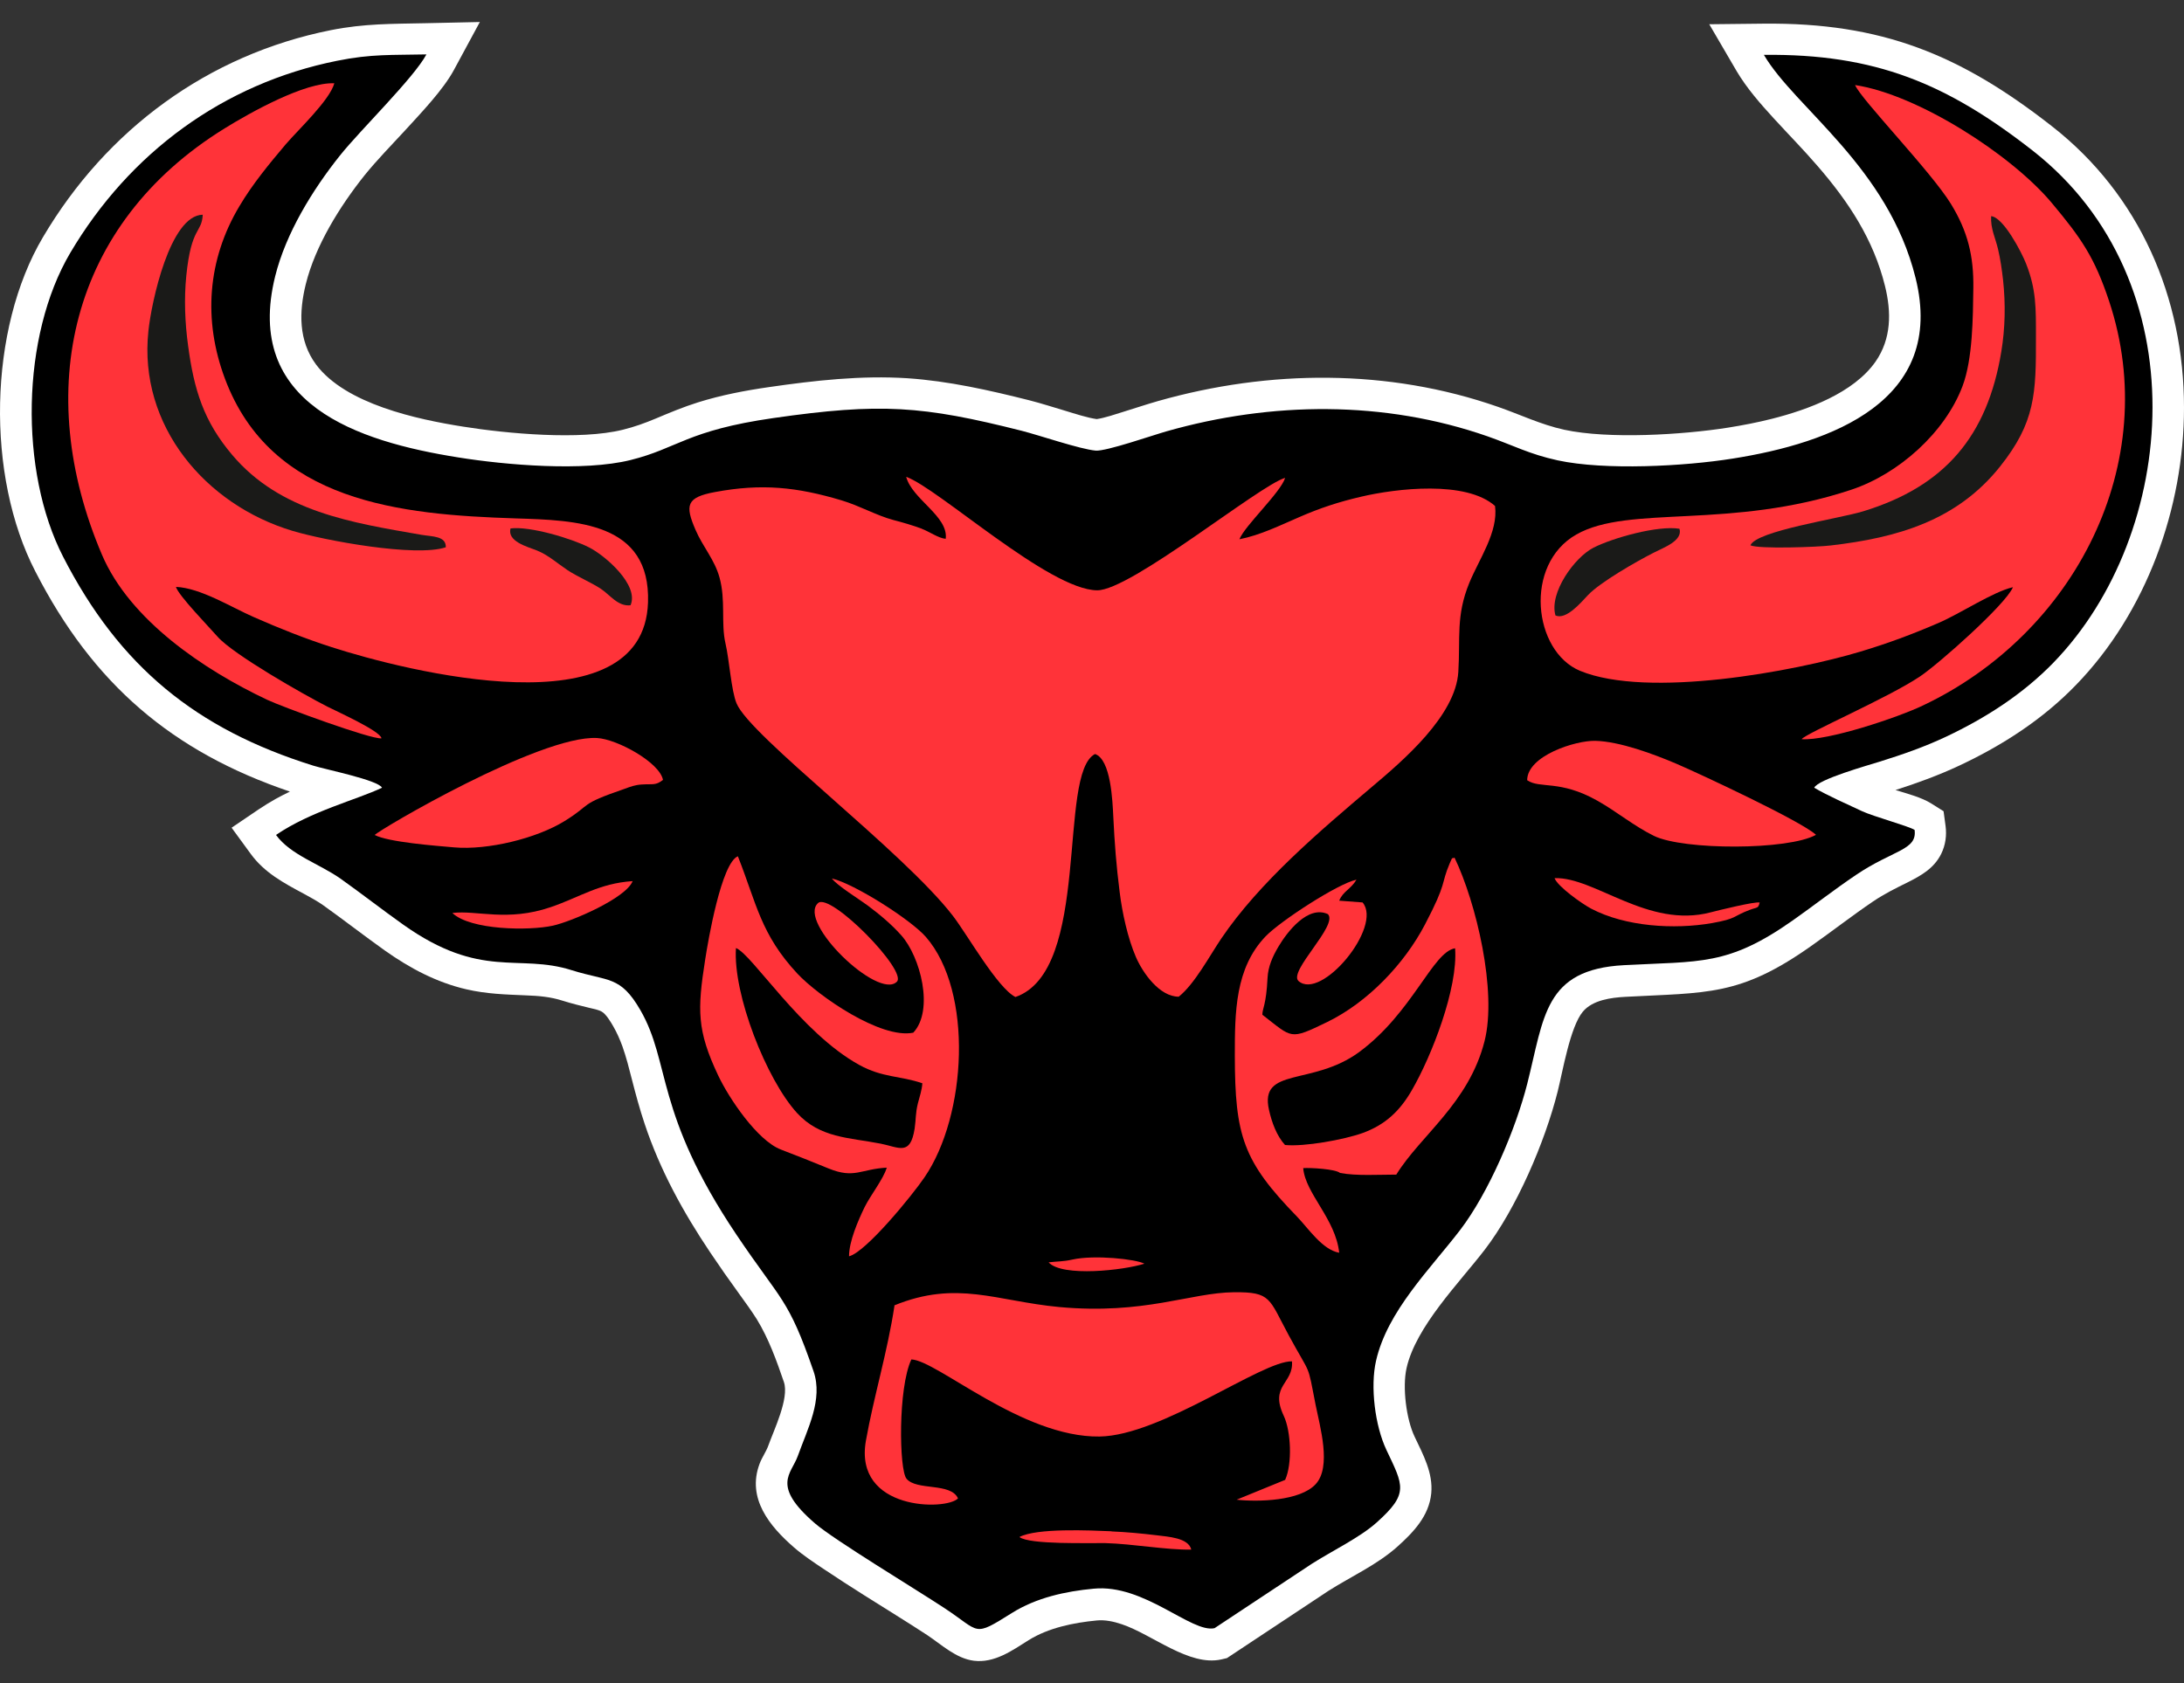 <?xml version="1.0" encoding="UTF-8"?> <svg xmlns="http://www.w3.org/2000/svg" width="48" height="37" viewBox="0 0 48 37" fill="none"><rect x="0" y="0" width="48" height="37" fill="#333333" stroke="none"/><path fill-rule="evenodd" clip-rule="evenodd" d="M41.653 17.366C41.932 17.451 42.228 17.529 42.443 17.662L42.716 17.834L42.759 18.153C42.788 18.365 42.759 18.576 42.664 18.771C42.505 19.09 42.225 19.247 41.923 19.399C41.659 19.529 41.415 19.65 41.168 19.816C40.703 20.131 40.257 20.48 39.798 20.802C38.236 21.904 37.521 21.817 35.721 21.914C35.412 21.931 35.002 21.983 34.788 22.24C34.508 22.575 34.345 23.557 34.235 23.993C33.955 25.106 33.33 26.564 32.631 27.474C32.065 28.21 31.118 29.163 30.913 30.077C30.819 30.497 30.906 31.2 31.092 31.587C31.277 31.977 31.499 32.381 31.456 32.83C31.407 33.327 31.066 33.682 30.715 33.998C30.272 34.395 29.706 34.651 29.205 34.967L26.966 36.451L26.843 36.48C26.134 36.639 25.33 35.933 24.653 35.706C24.478 35.647 24.286 35.605 24.1 35.624C23.596 35.673 23.043 35.784 22.607 36.057C22.246 36.285 21.855 36.565 21.403 36.509C21.013 36.46 20.694 36.155 20.375 35.943C19.923 35.647 19.458 35.364 19.002 35.075C18.703 34.886 18.404 34.694 18.107 34.495C17.889 34.349 17.652 34.193 17.453 34.02C16.913 33.552 16.412 32.94 16.692 32.185C16.744 32.042 16.839 31.912 16.884 31.785C17.008 31.437 17.349 30.741 17.229 30.383C17.07 29.918 16.894 29.427 16.634 29.003C16.513 28.812 16.38 28.629 16.246 28.444C16.028 28.145 15.817 27.842 15.609 27.533C15.013 26.645 14.506 25.721 14.168 24.706C14.06 24.384 13.972 24.058 13.888 23.73C13.826 23.486 13.764 23.242 13.68 23.004C13.624 22.851 13.559 22.702 13.478 22.562C13.426 22.471 13.315 22.282 13.214 22.233C13.143 22.197 13.035 22.175 12.96 22.158C12.759 22.11 12.563 22.061 12.365 21.999C12.101 21.914 11.841 21.892 11.565 21.882C11.106 21.862 10.696 21.852 10.247 21.748C9.593 21.596 9.011 21.286 8.467 20.902C8.005 20.574 7.56 20.226 7.098 19.897C6.964 19.803 6.811 19.721 6.668 19.643C6.232 19.409 5.813 19.185 5.513 18.775L5.09 18.196L5.686 17.792C5.806 17.711 5.93 17.636 6.057 17.564C6.161 17.506 6.265 17.454 6.372 17.402C3.789 16.527 2.045 15.04 0.776 12.561C-0.31 10.462 -0.258 7.241 0.946 5.211C2.341 2.849 4.57 1.203 7.27 0.663C8.009 0.516 8.614 0.526 9.356 0.51L10.546 0.484L9.98 1.531C9.743 1.974 9.248 2.488 8.907 2.862C8.611 3.184 8.285 3.516 8.012 3.854C7.472 4.531 6.929 5.4 6.72 6.249C6.571 6.854 6.558 7.489 6.945 8.012C7.596 8.884 9.167 9.219 10.179 9.379C11.139 9.532 12.749 9.681 13.689 9.447C13.943 9.385 14.174 9.301 14.415 9.2C14.724 9.07 15.02 8.946 15.342 8.845C15.85 8.686 16.377 8.585 16.9 8.51C17.909 8.364 18.924 8.25 19.942 8.315C20.853 8.377 21.741 8.578 22.623 8.8C22.89 8.868 23.16 8.956 23.424 9.034C23.606 9.089 23.905 9.187 24.104 9.213C24.273 9.19 24.533 9.102 24.689 9.053C24.943 8.975 25.2 8.888 25.454 8.816C27.894 8.123 30.516 8.103 32.92 8.943C33.415 9.115 33.861 9.333 34.378 9.447C35.36 9.659 36.977 9.558 37.973 9.402C38.298 9.35 38.624 9.288 38.946 9.206C39.73 9.008 40.738 8.64 41.22 7.951C41.571 7.446 41.571 6.861 41.428 6.285C41.174 5.26 40.624 4.43 39.941 3.643C39.632 3.285 39.3 2.947 38.981 2.599C38.689 2.28 38.389 1.938 38.168 1.564L37.566 0.533L38.76 0.52C41.35 0.494 43.081 1.196 45.101 2.778C47.027 4.284 48 6.542 48 8.962C48 11.168 47.174 13.462 45.628 15.056C44.896 15.814 44.014 16.383 43.065 16.829C42.606 17.044 42.134 17.216 41.656 17.369" fill="white"></path><path fill-rule="evenodd" clip-rule="evenodd" d="M38.767 1.206C39.453 2.377 41.496 3.669 42.101 6.112C42.772 8.819 40.244 9.74 38.083 10.081C37.02 10.251 35.276 10.345 34.234 10.12C33.61 9.984 33.272 9.795 32.696 9.593C30.425 8.8 27.949 8.826 25.645 9.48C25.346 9.564 24.311 9.925 24.081 9.906C23.739 9.876 22.851 9.571 22.454 9.47C20.277 8.92 19.353 8.852 17.001 9.19C15.095 9.463 14.896 9.857 13.855 10.114C12.83 10.368 11.122 10.225 10.068 10.055C7.859 9.704 5.354 8.884 6.047 6.076C6.281 5.13 6.867 4.176 7.472 3.418C7.924 2.852 9.092 1.717 9.372 1.196C8.623 1.213 8.161 1.183 7.41 1.336C4.908 1.837 2.845 3.36 1.544 5.559C0.464 7.388 0.422 10.358 1.385 12.235C2.627 14.659 4.316 16.029 6.886 16.832C7.156 16.917 8.311 17.148 8.396 17.317C7.836 17.584 6.841 17.828 6.066 18.355C6.388 18.797 7.023 18.989 7.491 19.321C7.953 19.65 8.399 19.998 8.861 20.326C10.582 21.547 11.389 20.954 12.567 21.329C13.37 21.582 13.63 21.439 14.073 22.204C14.746 23.369 14.385 24.458 16.181 27.136C17.18 28.623 17.32 28.522 17.88 30.145C18.094 30.767 17.746 31.414 17.535 32.006C17.392 32.407 16.942 32.651 17.909 33.487C18.332 33.854 20.131 34.938 20.756 35.351C21.559 35.878 21.374 36.002 22.242 35.458C22.776 35.123 23.417 34.983 24.035 34.925C25.148 34.814 26.186 35.907 26.693 35.793L28.831 34.378C29.27 34.098 29.894 33.796 30.256 33.47C30.971 32.83 30.844 32.664 30.47 31.873C30.22 31.343 30.112 30.484 30.243 29.914C30.49 28.825 31.427 27.904 32.087 27.045C32.718 26.222 33.314 24.823 33.568 23.817C33.938 22.357 33.938 21.312 35.689 21.218C37.368 21.127 37.973 21.241 39.404 20.232C39.87 19.904 40.315 19.555 40.787 19.237C41.61 18.68 42.14 18.693 42.079 18.244C41.939 18.157 41.187 17.955 40.92 17.831C40.614 17.688 40.146 17.48 39.873 17.317C39.957 17.132 41.05 16.826 41.311 16.744C41.812 16.588 42.297 16.419 42.772 16.195C43.647 15.781 44.457 15.261 45.133 14.565C47.876 11.734 48.341 6.184 44.678 3.314C42.785 1.834 41.213 1.18 38.77 1.206" fill="black"></path><path fill-rule="evenodd" clip-rule="evenodd" d="M8.383 16.231C8.162 16.26 6.196 15.538 5.868 15.382C4.492 14.731 2.855 13.638 2.24 12.193C0.711 8.601 1.524 4.928 4.941 2.82C5.503 2.472 6.701 1.802 7.348 1.831C7.247 2.202 6.558 2.849 6.281 3.171C5.92 3.598 5.549 4.047 5.263 4.531C4.557 5.709 4.462 7.04 4.944 8.325C5.962 11.045 8.809 11.315 11.33 11.396C12.664 11.438 14.301 11.477 14.242 13.244C14.148 16.091 8.89 14.744 7.29 14.227C6.71 14.041 6.131 13.81 5.578 13.566C5.08 13.348 4.407 12.925 3.867 12.902C3.922 13.091 4.596 13.784 4.784 13.999C5.129 14.389 6.681 15.274 7.195 15.534C7.413 15.645 8.353 16.068 8.383 16.227" fill="#FF3339"></path><path fill-rule="evenodd" clip-rule="evenodd" d="M44.239 12.909C43.793 13.013 43.087 13.488 42.602 13.696C42.023 13.946 41.496 14.142 40.891 14.324C39.44 14.76 36.216 15.362 34.726 14.747C33.698 14.32 33.483 12.411 34.645 11.75C35.806 11.09 38.028 11.653 40.693 10.764C41.724 10.42 42.746 9.515 43.133 8.487C43.357 7.892 43.361 6.981 43.37 6.337C43.38 5.627 43.247 5.087 42.879 4.485C42.443 3.773 40.901 2.185 40.771 1.87C42.15 2.078 44.21 3.402 45.098 4.466C45.739 5.234 46.032 5.65 46.354 6.62C47.538 10.179 45.599 13.93 42.258 15.511C41.705 15.775 40.172 16.289 39.596 16.25C39.691 16.12 41.496 15.342 42.199 14.87C42.619 14.587 44.076 13.293 44.239 12.912" fill="#FF3339"></path><path fill-rule="evenodd" clip-rule="evenodd" d="M20.258 11.624C20.43 11.689 20.625 11.832 20.785 11.845C20.847 11.347 20.049 10.98 19.916 10.482C20.625 10.736 23.059 12.971 24.113 12.977C24.848 12.984 27.685 10.664 28.245 10.505C28.144 10.83 27.357 11.556 27.24 11.855C27.702 11.764 28.134 11.549 28.557 11.367C29.013 11.168 29.419 11.035 29.907 10.921C30.688 10.736 32.221 10.557 32.858 11.123C32.933 11.695 32.504 12.297 32.292 12.815C31.996 13.537 32.097 14.025 32.051 14.77C31.993 15.736 30.835 16.722 30.145 17.304C29.013 18.264 27.679 19.393 26.839 20.636C26.586 21.01 26.254 21.635 25.906 21.911C25.483 21.911 25.115 21.387 24.965 21.039C24.787 20.629 24.663 20.063 24.608 19.611C24.533 19.019 24.497 18.547 24.468 17.952C24.451 17.61 24.416 16.696 24.067 16.576C23.235 16.999 23.996 21.339 22.317 21.918C21.92 21.716 21.263 20.551 20.944 20.135C19.851 18.713 16.487 16.189 16.188 15.463C16.071 15.183 16.028 14.497 15.944 14.142C15.843 13.706 15.953 13.195 15.813 12.694C15.703 12.297 15.446 12.021 15.287 11.65C15.052 11.107 15.082 10.934 15.713 10.817C16.741 10.625 17.512 10.706 18.494 10.999C18.898 11.12 19.259 11.331 19.636 11.432C19.848 11.487 20.049 11.546 20.255 11.621" fill="#FF3339"></path><path fill-rule="evenodd" clip-rule="evenodd" d="M9.798 12.03C9.804 11.78 9.505 11.799 9.261 11.757C7.729 11.49 6.161 11.253 5.103 10C4.475 9.258 4.264 8.569 4.134 7.599C4.065 7.098 4.043 6.564 4.095 6.057C4.205 4.97 4.436 5.13 4.456 4.72C3.734 4.733 3.327 6.649 3.262 7.274C3.037 9.359 4.518 11.1 6.434 11.672C7.127 11.88 9.138 12.255 9.801 12.03" fill="#1A1A18"></path><path fill-rule="evenodd" clip-rule="evenodd" d="M12.947 12.034C12.563 11.838 11.646 11.562 11.22 11.617C11.145 11.9 11.581 12.017 11.792 12.098C12.043 12.196 12.254 12.388 12.479 12.538C12.71 12.687 12.986 12.801 13.201 12.941C13.406 13.075 13.579 13.338 13.858 13.306C14.053 12.86 13.295 12.209 12.947 12.034Z" fill="#1A1A18"></path><path fill-rule="evenodd" clip-rule="evenodd" d="M44.746 7.41C44.746 6.783 44.756 6.369 44.528 5.794C44.431 5.546 44.031 4.775 43.761 4.752C43.748 5.035 43.852 5.218 43.913 5.478C43.966 5.699 43.998 5.933 44.024 6.161C44.08 6.682 44.07 7.215 43.985 7.729C43.679 9.584 42.749 10.69 40.95 11.24C40.406 11.406 38.601 11.669 38.471 11.988C38.656 12.073 39.954 12.027 40.237 11.991C41.695 11.822 43.009 11.448 43.959 10.254C44.73 9.284 44.75 8.657 44.746 7.41Z" fill="#1A1A18"></path><path fill-rule="evenodd" clip-rule="evenodd" d="M34.186 13.53C34.42 13.634 34.742 13.251 34.898 13.085C35.168 12.798 35.972 12.34 36.343 12.151C36.548 12.044 36.99 11.891 36.912 11.624C36.44 11.546 35.451 11.822 35.022 12.04C34.605 12.252 34.043 13.033 34.186 13.53Z" fill="#1A1A18"></path><path fill-rule="evenodd" clip-rule="evenodd" d="M33.564 17.154C33.564 16.614 34.625 16.276 35.061 16.286C35.598 16.299 36.349 16.579 36.844 16.79C37.368 17.015 39.587 18.052 39.912 18.352C39.307 18.693 36.997 18.693 36.349 18.375C35.9 18.153 35.533 17.841 35.103 17.6C34.283 17.138 33.841 17.343 33.568 17.154" fill="#FF3339"></path><path fill-rule="evenodd" clip-rule="evenodd" d="M8.233 18.358C8.321 18.248 11.867 16.159 13.12 16.224C13.562 16.247 14.499 16.761 14.571 17.145C14.408 17.272 14.356 17.23 14.105 17.246C13.949 17.256 13.868 17.291 13.722 17.343C12.694 17.698 13.032 17.665 12.41 18.049C11.796 18.43 10.722 18.694 9.977 18.628C9.58 18.593 8.536 18.515 8.233 18.355" fill="#FF3339"></path><path fill-rule="evenodd" clip-rule="evenodd" d="M19.493 25.669C18.921 25.698 18.781 25.919 18.215 25.689C17.863 25.545 17.505 25.402 17.157 25.269C16.646 25.07 16.025 24.153 15.784 23.642C15.316 22.653 15.325 22.201 15.498 21.098C15.563 20.672 15.856 18.97 16.217 18.824C16.627 19.858 16.715 20.535 17.525 21.404C17.984 21.895 19.357 22.848 20.072 22.702C20.534 22.207 20.229 21.03 19.805 20.558C19.587 20.314 19.337 20.106 19.067 19.904C18.878 19.764 18.393 19.465 18.283 19.312C18.771 19.426 20.014 20.213 20.349 20.597C21.396 21.801 21.247 24.524 20.32 25.88C20.053 26.274 19.031 27.527 18.66 27.618C18.66 27.289 18.859 26.834 19.002 26.538C19.129 26.281 19.418 25.913 19.487 25.675" fill="#FF3339"></path><path fill-rule="evenodd" clip-rule="evenodd" d="M27.741 22.305C28.414 22.826 28.336 22.871 29.169 22.468C30.06 22.035 30.867 21.189 31.32 20.32C31.814 19.377 31.658 19.458 31.863 18.977C31.938 18.801 31.905 18.895 31.967 18.853C32.445 19.845 32.907 21.794 32.627 22.89C32.279 24.254 31.225 24.953 30.688 25.822C30.317 25.822 29.803 25.854 29.452 25.786C29.348 25.698 28.798 25.669 28.642 25.679C28.688 26.238 29.354 26.795 29.433 27.54C29.065 27.475 28.762 27.013 28.509 26.749C27.318 25.526 27.142 24.97 27.139 23.206C27.139 22.25 27.145 21.283 27.816 20.584C28.138 20.249 29.4 19.426 29.813 19.338C29.686 19.552 29.517 19.592 29.433 19.8L29.947 19.839C30.395 20.372 29.039 22.009 28.538 21.566C28.31 21.352 29.419 20.34 29.185 20.096C28.746 19.894 28.291 20.483 28.095 20.815C27.968 21.03 27.871 21.248 27.858 21.498C27.829 22.1 27.744 22.165 27.744 22.308" fill="#FF3339"></path><path fill-rule="evenodd" clip-rule="evenodd" d="M38.675 19.838C38.64 19.978 38.633 19.936 38.451 20.004C38.07 20.148 38.188 20.193 37.621 20.294C36.795 20.437 35.725 20.372 34.97 19.975C34.768 19.868 34.235 19.49 34.166 19.305C35.045 19.272 36.219 20.421 37.599 20.056C37.748 20.017 38.591 19.809 38.675 19.842" fill="#FF3339"></path><path fill-rule="evenodd" clip-rule="evenodd" d="M9.948 20.07C10.475 20.005 11.148 20.268 12.101 19.943C12.742 19.725 13.165 19.419 13.904 19.37C13.757 19.747 12.563 20.258 12.153 20.349C11.623 20.466 10.341 20.447 9.944 20.073" fill="#FF3339"></path><path fill-rule="evenodd" clip-rule="evenodd" d="M17.98 19.852C18.25 19.611 19.952 21.345 19.711 21.582C19.301 21.992 17.515 20.268 17.98 19.852Z" fill="#FF3339"></path><path fill-rule="evenodd" clip-rule="evenodd" d="M23.046 27.751C23.257 27.725 23.352 27.738 23.573 27.689C24.055 27.582 24.965 27.68 25.151 27.78C24.712 27.924 23.345 28.08 23.046 27.751Z" fill="#FF3339"></path><path fill-rule="evenodd" clip-rule="evenodd" d="M19.653 28.698C21.029 28.135 21.898 28.603 23.277 28.733C25.154 28.906 26.16 28.418 27.119 28.408C27.942 28.401 27.884 28.541 28.326 29.358C28.827 30.282 28.727 29.927 28.915 30.887C29.009 31.359 29.27 32.247 28.915 32.628C28.574 32.998 27.653 33.021 27.178 32.969L28.245 32.533C28.404 32.182 28.375 31.469 28.216 31.128C27.894 30.451 28.434 30.419 28.395 29.927C27.728 29.914 25.528 31.561 24.165 31.58C22.464 31.603 20.599 29.908 20.03 29.885C19.734 30.516 19.76 32.309 19.923 32.507C20.144 32.777 20.895 32.585 21.055 32.94C20.804 33.21 18.758 33.217 19.031 31.671C19.207 30.685 19.506 29.719 19.659 28.701" fill="#FF3339"></path><path fill-rule="evenodd" clip-rule="evenodd" d="M24.429 33.666C24.754 33.679 25.089 33.711 25.415 33.75C25.662 33.783 26.12 33.802 26.182 34.066C25.636 34.076 24.9 33.939 24.295 33.923C23.957 33.916 22.623 33.962 22.405 33.789C22.786 33.588 23.957 33.643 24.432 33.663" fill="#FF3339"></path><path fill-rule="evenodd" clip-rule="evenodd" d="M19.357 25.142C19.763 25.223 20.007 25.418 20.102 24.81C20.134 24.592 20.118 24.481 20.173 24.257C20.209 24.114 20.264 23.958 20.271 23.814C19.776 23.645 19.399 23.694 18.885 23.411C17.603 22.705 16.533 20.981 16.175 20.841C16.106 21.859 16.845 23.73 17.515 24.465C18.023 25.021 18.657 25.005 19.357 25.142Z" fill="black"></path><path fill-rule="evenodd" clip-rule="evenodd" d="M28.242 25.171C28.668 25.213 29.54 25.054 29.95 24.907C30.448 24.725 30.766 24.423 31.027 23.971C31.466 23.216 32.048 21.719 31.98 20.847C31.489 20.922 31.046 22.262 29.872 23.128C28.843 23.883 27.675 23.447 27.89 24.4C27.952 24.677 28.059 24.969 28.242 25.171Z" fill="black"></path></svg> 